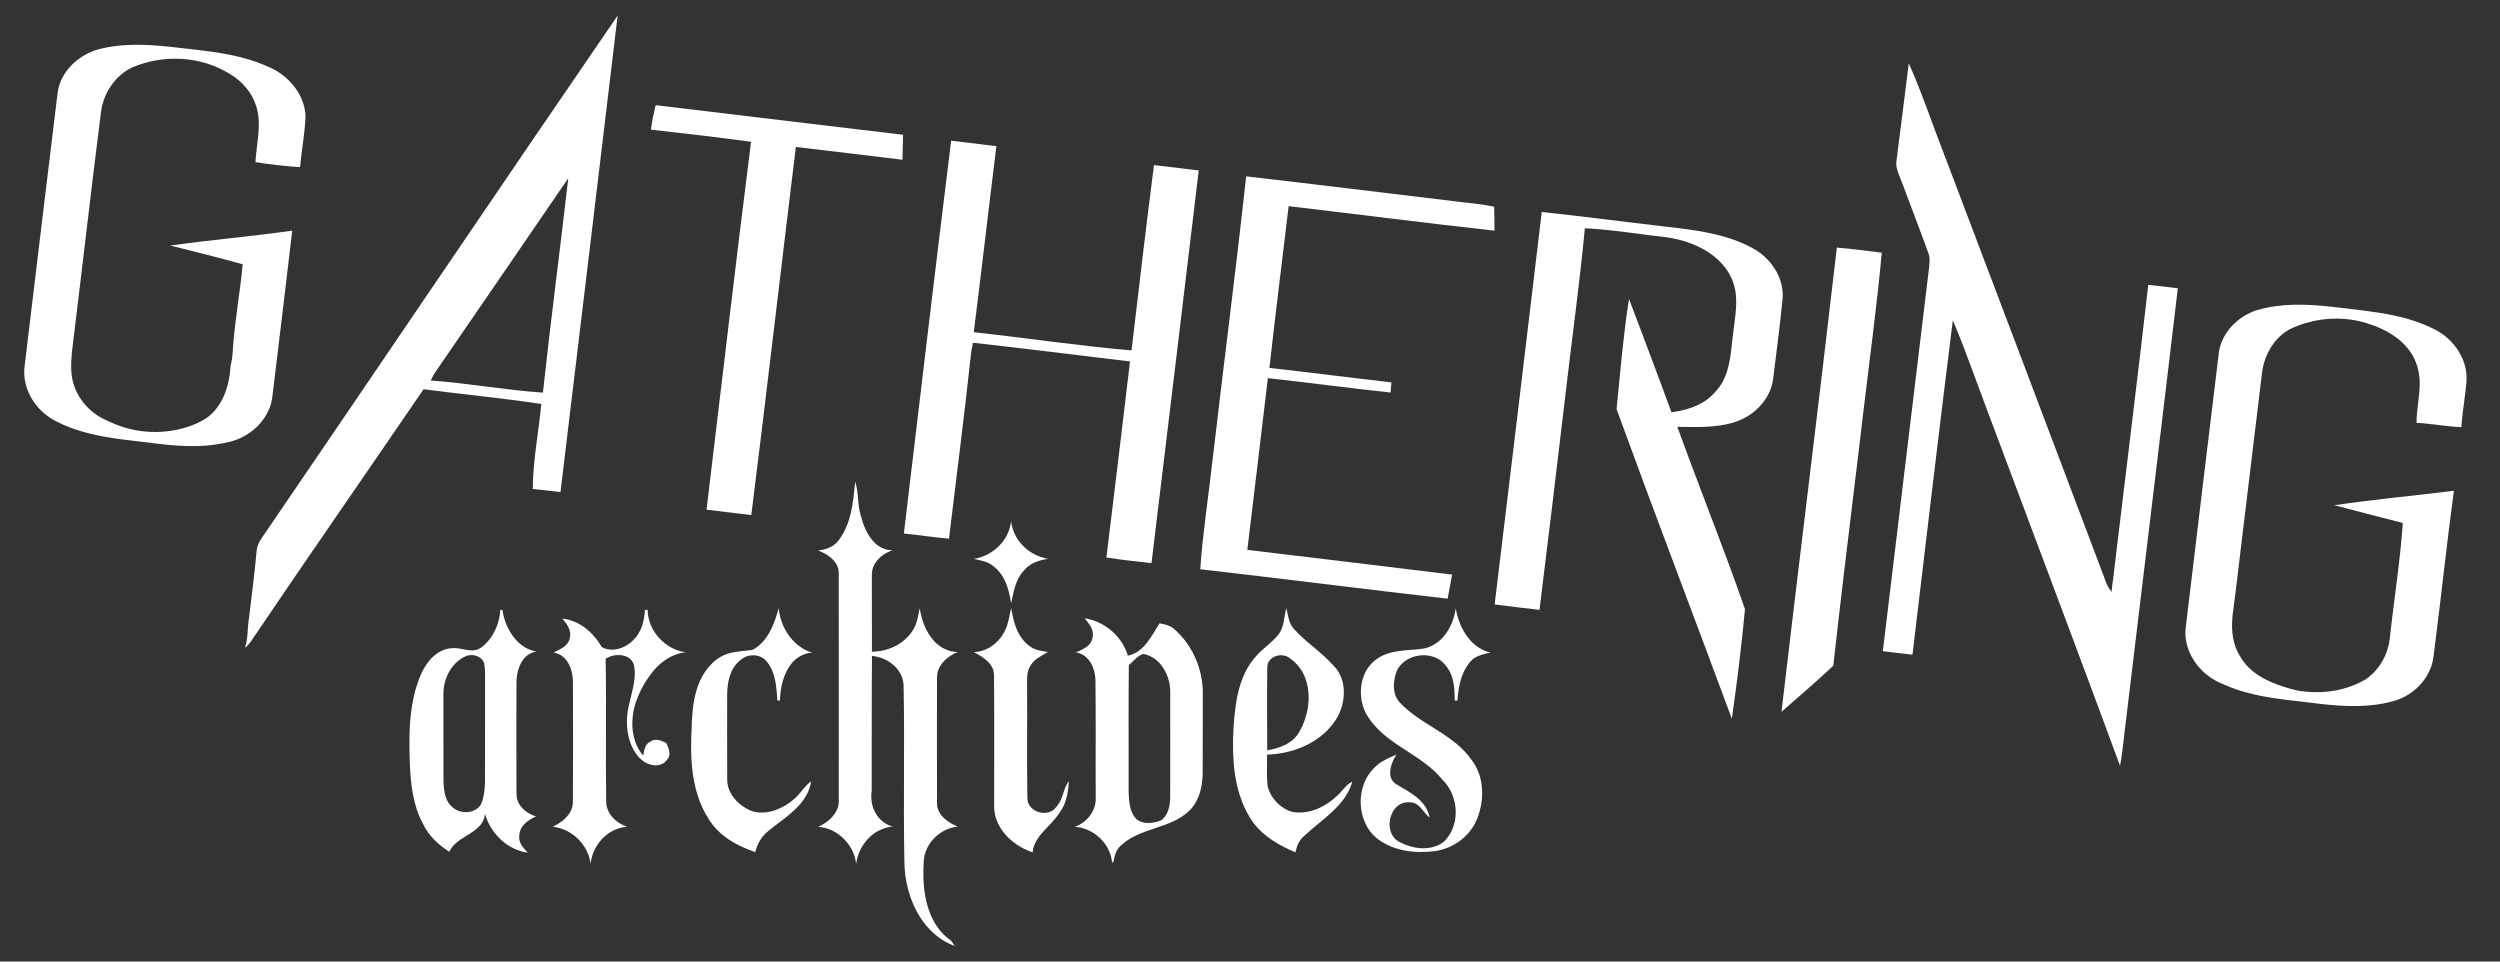 <?xml version="1.0" encoding="UTF-8" ?>
<!DOCTYPE svg PUBLIC "-//W3C//DTD SVG 1.1//EN" "http://www.w3.org/Graphics/SVG/1.1/DTD/svg11.dtd">
<svg width="4550pt" height="1750pt" viewBox="0 0 4550 1750" version="1.1" xmlns="http://www.w3.org/2000/svg">
<rect x="0" y="0" width="4550" height="1750" fill="#333333" stroke="none"/>
<g id="#ffffffff">
<path fill="#ffffff" opacity="1.00" d=" M 480.32 973.42 C 695.31 658.65 908.48 342.64 1124.11 28.31 C 1089.87 317.46 1054.66 606.49 1020.06 895.60 C 1003.26 893.54 986.45 891.59 969.60 889.96 C 969.95 838.00 980.31 786.87 985.19 735.28 C 914.02 724.39 842.28 717.81 770.91 708.40 C 668.54 858.45 564.70 1007.50 463.03 1158.04 C 457.88 1165.44 453.48 1173.83 445.60 1178.76 C 450.06 1167.39 450.43 1155.03 451.18 1143.00 C 451.60 1134.94 452.99 1126.98 453.91 1118.97 C 458.87 1079.67 463.54 1040.32 467.26 1000.88 C 468.61 990.60 474.32 981.62 480.32 973.42 M 805.24 658.38 C 797.75 669.53 789.48 680.24 783.87 692.52 C 852.21 697.44 919.75 709.97 988.12 714.58 C 1002.13 584.37 1019.45 454.56 1034.22 324.44 C 958.13 435.92 881.55 547.06 805.24 658.38 Z" />
<path fill="#ffffff" opacity="1.00" d=" M 188.16 87.56 C 235.46 77.27 284.28 81.96 331.85 87.73 C 368.95 91.79 406.27 95.70 442.42 105.37 C 458.62 109.68 474.50 115.22 489.75 122.22 C 510.78 131.12 529.06 146.48 541.28 165.80 C 549.79 179.34 555.41 194.97 556.10 211.03 C 555.02 242.31 548.87 273.11 546.08 304.24 C 518.94 302.43 491.90 299.35 465.04 295.10 C 466.13 267.97 473.14 241.11 470.45 213.86 C 468.64 194.40 461.06 175.53 448.62 160.44 C 440.06 149.85 429.43 141.03 417.66 134.21 C 364.78 101.43 295.80 98.45 239.19 123.35 C 208.60 138.59 187.97 170.45 183.76 204.04 C 166.09 343.59 150.23 483.36 133.00 622.97 C 130.53 643.65 127.92 664.66 130.79 685.44 C 135.94 719.07 159.34 748.64 189.86 763.18 C 199.09 767.26 208.12 771.84 217.69 775.12 C 259.87 790.10 307.38 790.05 349.29 774.15 C 360.93 769.64 372.52 764.34 381.99 756.03 C 393.90 745.82 402.67 732.34 408.58 717.90 C 415.33 701.41 418.71 683.67 419.61 665.92 C 419.68 664.78 419.93 663.67 420.24 662.59 C 423.28 652.34 423.38 641.56 424.11 630.98 C 427.91 580.77 437.02 531.16 441.71 481.05 C 398.05 468.86 354.05 457.98 310.10 446.91 C 383.83 436.42 458.11 430.34 531.84 419.77 C 520.86 515.29 509.11 610.72 497.60 706.17 C 496.09 717.72 495.52 729.57 491.32 740.57 C 480.13 771.47 452.26 794.72 420.93 803.38 C 401.32 808.26 381.21 811.25 361.00 811.78 C 335.65 812.60 310.31 810.43 285.17 807.35 C 245.21 802.14 204.83 799.11 165.55 789.68 C 142.92 784.27 120.70 776.65 100.15 765.62 C 74.06 752.04 53.76 727.25 46.64 698.60 C 43.91 687.63 43.31 676.14 44.98 664.95 C 65.01 499.82 84.42 334.62 104.78 169.53 C 107.18 149.22 117.74 130.45 132.43 116.43 C 147.72 101.72 167.34 91.64 188.16 87.56 Z" />
<path fill="#ffffff" opacity="1.00" d=" M 3451.29 294.95 C 3459.12 235.06 3466.36 175.10 3474.00 115.18 C 3489.73 150.43 3503.07 186.68 3516.43 222.87 C 3529.06 257.61 3542.73 291.95 3555.67 326.57 C 3645.70 564.42 3735.97 802.17 3825.63 1040.16 C 3830.70 1052.46 3833.74 1065.96 3842.33 1076.48 L 3841.65 1077.04 C 3841.93 1077.19 3842.49 1077.49 3842.77 1077.64 C 3845.74 1057.20 3847.75 1036.58 3850.37 1016.08 C 3870.32 850.23 3890.82 684.46 3909.84 518.50 C 3927.80 520.23 3945.72 522.45 3963.63 524.70 C 3931.92 793.51 3899.10 1062.19 3866.92 1330.94 C 3864.49 1351.97 3862.32 1373.05 3858.49 1393.89 C 3786.46 1198.10 3712.55 1003.01 3639.54 807.58 C 3624.90 768.16 3609.70 728.96 3595.42 689.41 C 3582.28 653.64 3569.01 617.91 3554.17 582.81 C 3528.75 785.60 3504.87 988.58 3480.71 1191.53 C 3462.70 1189.61 3444.72 1187.49 3426.78 1185.11 C 3455.11 952.09 3482.68 718.97 3511.06 485.96 C 3511.64 478.52 3512.67 470.83 3510.64 463.52 C 3496.57 424.22 3481.43 385.31 3466.88 346.19 C 3464.03 338.67 3461.44 331.05 3458.24 323.68 C 3454.46 314.57 3450.61 305.00 3451.29 294.95 Z" />
<path fill="#ffffff" opacity="1.00" d=" M 1193.30 191.39 C 1343.40 209.17 1493.42 227.74 1643.55 245.30 C 1643.31 260.46 1642.81 275.60 1642.49 290.76 C 1577.82 282.93 1513.16 274.94 1448.44 267.50 C 1421.17 490.79 1395.34 714.25 1367.35 937.46 C 1340.20 934.17 1313.05 930.90 1285.90 927.62 C 1312.87 704.43 1338.64 481.09 1366.91 258.06 C 1306.30 249.78 1245.53 242.75 1184.74 235.99 C 1186.61 220.95 1189.75 206.11 1193.30 191.39 Z" />
<path fill="#ffffff" opacity="1.00" d=" M 1731.09 256.05 C 1758.55 259.35 1786.02 262.55 1813.45 266.06 C 1799.31 378.88 1786.54 491.88 1772.25 604.68 C 1868.05 614.93 1963.36 629.58 2059.39 637.74 C 2072.73 525.27 2085.73 412.76 2100.26 300.43 C 2127.41 303.74 2154.56 307.01 2181.71 310.23 C 2153.17 548.48 2124.67 786.75 2095.69 1024.95 C 2068.33 1021.68 2040.87 1019.04 2013.65 1014.65 C 2028.35 895.76 2042.45 776.81 2056.62 657.86 C 1961.36 646.47 1866.18 634.41 1770.83 623.78 C 1768.77 632.35 1767.34 641.06 1766.56 649.85 C 1754.67 760.18 1740.31 870.22 1727.16 980.40 C 1699.72 977.77 1672.42 973.98 1645.04 970.92 C 1673.32 732.58 1701.72 494.26 1731.09 256.05 Z" />
<path fill="#ffffff" opacity="1.00" d=" M 2268.01 320.96 C 2394.47 335.48 2520.79 351.21 2647.19 366.27 C 2671.26 369.60 2695.70 370.77 2719.41 376.32 C 2719.88 390.82 2719.82 405.32 2719.91 419.83 C 2594.93 405.96 2470.21 389.93 2345.33 375.25 C 2333.80 473.39 2321.15 571.40 2310.38 669.63 C 2384.44 677.84 2458.33 687.55 2532.37 695.89 C 2531.83 702.06 2531.31 708.24 2530.79 714.41 C 2456.26 706.60 2382.02 696.30 2307.52 688.25 C 2295.38 792.47 2282.49 896.59 2270.13 1000.78 C 2394.35 1015.78 2518.62 1030.44 2642.80 1045.78 C 2640.31 1060.42 2637.55 1075.01 2634.61 1089.57 C 2484.47 1072.53 2334.61 1053.19 2184.48 1036.06 C 2189.06 969.36 2199.53 903.28 2206.89 836.87 C 2226.82 664.85 2249.29 493.12 2268.01 320.96 Z" />
<path fill="#ffffff" opacity="1.00" d=" M 2806.00 385.83 C 2880.78 393.75 2955.33 403.67 3030.02 412.30 C 3069.44 416.79 3109.21 421.36 3147.14 433.55 C 3163.61 438.89 3179.71 445.60 3194.65 454.40 C 3210.50 464.12 3223.91 477.88 3232.98 494.13 C 3241.39 509.17 3245.82 526.64 3244.29 543.90 C 3240.32 585.39 3234.93 626.72 3229.78 668.08 C 3228.27 678.35 3227.76 688.79 3225.39 698.92 C 3217.10 732.00 3189.29 758.07 3157.24 768.21 C 3123.51 778.99 3087.63 777.24 3052.71 776.84 C 3081.98 857.48 3113.30 937.36 3143.13 1017.80 C 3154.27 1048.05 3165.48 1078.30 3175.84 1108.82 C 3169.69 1175.42 3161.43 1241.85 3151.92 1308.06 C 3082.97 1121.63 3011.87 936.00 2943.86 749.23 C 2943.19 747.20 2941.94 745.22 2942.33 743.04 C 2948.96 676.58 2954.47 609.94 2964.78 543.91 C 2990.69 612.72 3016.86 681.44 3042.15 750.49 C 3061.50 747.68 3080.90 742.78 3097.98 732.97 C 3110.74 725.88 3121.11 715.26 3129.74 703.63 C 3140.49 688.50 3145.64 670.24 3148.65 652.14 C 3151.15 637.11 3152.36 621.91 3154.23 606.79 C 3156.99 583.64 3161.47 560.38 3159.30 536.97 C 3157.90 519.61 3151.36 502.85 3141.07 488.84 C 3124.12 465.46 3098.30 450.01 3071.31 440.87 C 3059.50 436.89 3047.35 433.91 3035.02 432.12 C 2984.84 426.49 2934.93 417.95 2884.44 415.43 C 2875.06 515.16 2861.24 614.39 2849.63 713.87 C 2834.04 845.94 2818.22 977.99 2801.90 1109.98 C 2774.67 1106.80 2747.44 1103.61 2720.26 1100.07 C 2748.92 862.00 2777.84 623.96 2806.00 385.83 Z" />
<path fill="#ffffff" opacity="1.00" d=" M 3343.05 450.57 C 3370.40 452.82 3397.59 456.60 3424.82 459.92 C 3416.11 555.37 3403.09 650.35 3391.77 745.51 C 3380.41 843.77 3367.96 941.89 3356.37 1040.12 C 3349.57 1097.26 3342.92 1154.41 3336.59 1211.60 C 3305.92 1240.42 3273.89 1267.74 3242.29 1295.52 C 3275.22 1013.79 3310.65 732.36 3343.05 450.57 Z" />
<path fill="#ffffff" opacity="1.00" d=" M 4107.90 564.37 C 4129.68 558.02 4152.37 555.10 4175.03 554.59 C 4217.28 553.66 4259.15 560.26 4301.00 565.11 C 4338.98 569.85 4377.23 576.34 4412.79 591.05 C 4426.80 596.99 4440.83 603.58 4452.46 613.59 C 4473.19 631.06 4487.72 656.70 4489.11 684.05 C 4489.64 694.12 4487.91 704.11 4486.90 714.09 C 4484.37 735.19 4481.27 756.23 4479.54 777.41 C 4452.25 776.32 4425.34 771.02 4398.08 769.56 C 4397.98 745.22 4404.04 721.33 4403.89 696.99 C 4403.89 676.97 4398.15 656.78 4386.78 640.23 C 4368.84 614.56 4340.19 598.52 4310.83 589.33 C 4273.61 576.78 4232.56 577.04 4195.08 588.39 C 4180.13 593.02 4165.02 598.64 4153.03 609.03 C 4131.53 627.10 4118.93 654.39 4116.43 682.13 C 4104.24 781.75 4092.31 881.41 4080.35 981.07 C 4074.67 1027.03 4069.68 1073.08 4063.41 1118.96 C 4061.05 1141.00 4062.04 1164.19 4071.52 1184.58 C 4077.48 1196.84 4085.23 1208.42 4095.45 1217.56 C 4109.64 1230.51 4127.08 1239.31 4144.98 1245.96 C 4160.54 1251.40 4176.34 1256.82 4192.85 1258.45 C 4231.39 1262.92 4271.87 1256.34 4305.46 1236.40 C 4326.22 1222.48 4340.85 1200.25 4346.89 1176.12 C 4349.19 1167.42 4349.69 1158.41 4350.77 1149.52 C 4358.24 1083.62 4368.58 1018.01 4373.12 951.79 C 4331.56 941.00 4289.90 930.58 4248.41 919.53 C 4320.72 908.72 4393.59 902.35 4466.11 893.17 C 4453.18 988.29 4443.24 1083.77 4431.02 1178.98 C 4429.44 1189.75 4428.89 1200.77 4425.41 1211.17 C 4415.04 1243.14 4386.94 1268.07 4354.61 1276.39 C 4312.26 1287.99 4267.70 1286.05 4224.49 1281.26 C 4202.38 1278.58 4180.24 1276.09 4158.15 1273.33 C 4119.61 1268.41 4080.74 1261.28 4045.27 1244.81 C 4016.55 1233.49 3992.57 1209.76 3982.38 1180.46 C 3978.02 1167.90 3976.43 1154.34 3978.14 1141.14 C 3998.31 974.06 4018.03 806.92 4038.57 639.88 C 4044.36 603.92 4073.95 575.14 4107.90 564.37 Z" />
<path fill="#ffffff" opacity="1.00" d=" M 1556.47 876.65 C 1563.09 896.87 1560.16 918.84 1566.87 939.05 C 1571.49 956.63 1578.50 974.36 1591.54 987.46 C 1600.20 996.28 1612.33 1001.69 1624.78 1001.44 C 1609.49 1006.25 1595.12 1016.91 1589.20 1032.20 C 1585.96 1040.06 1586.86 1048.70 1586.73 1056.99 C 1586.70 1100.03 1587.04 1143.06 1586.88 1186.10 C 1607.71 1185.87 1628.77 1179.18 1644.91 1165.80 C 1654.86 1157.22 1663.57 1146.54 1667.60 1133.87 C 1670.53 1125.13 1672.02 1116.01 1673.98 1107.03 C 1677.07 1128.30 1684.83 1149.50 1699.19 1165.80 C 1710.06 1178.32 1726.04 1186.55 1742.77 1186.68 C 1727.84 1193.04 1713.58 1203.85 1707.68 1219.47 C 1704.40 1227.59 1705.48 1236.45 1705.31 1244.98 C 1705.21 1316.97 1705.14 1388.97 1705.37 1460.96 C 1705.06 1468.02 1707.19 1475.08 1711.17 1480.91 C 1718.78 1492.03 1730.82 1499.13 1742.92 1504.46 C 1711.17 1507.47 1683.18 1534.87 1681.21 1566.99 C 1679.79 1588.34 1680.17 1609.92 1683.98 1631.02 C 1686.85 1646.86 1691.69 1662.47 1699.48 1676.62 C 1706.67 1689.71 1716.49 1701.47 1728.63 1710.26 C 1732.89 1712.87 1734.59 1717.86 1737.53 1721.69 C 1711.03 1712.17 1689.05 1692.46 1674.25 1668.76 C 1655.28 1638.50 1646.13 1602.59 1645.98 1567.01 C 1643.82 1460.70 1646.76 1354.35 1644.55 1248.04 C 1644.36 1233.42 1636.87 1219.56 1625.89 1210.15 C 1615.09 1200.76 1601.24 1195.04 1587.01 1193.76 C 1586.21 1275.50 1586.80 1357.25 1586.49 1439.00 C 1583.95 1455.13 1587.31 1472.43 1597.27 1485.57 C 1604.01 1494.66 1613.82 1501.43 1624.78 1504.33 C 1609.52 1505.61 1594.93 1512.35 1583.72 1522.70 C 1569.70 1535.50 1560.55 1553.42 1558.19 1572.24 C 1554.44 1537.55 1524.44 1507.17 1489.29 1504.88 C 1504.30 1497.78 1518.82 1486.64 1524.56 1470.50 C 1527.20 1463.61 1526.57 1456.18 1526.54 1448.97 C 1526.63 1314.64 1526.71 1180.31 1526.48 1045.98 C 1527.08 1037.64 1524.59 1029.16 1519.42 1022.57 C 1511.72 1012.57 1500.30 1006.26 1488.75 1001.72 C 1504.63 1000.81 1521.14 993.55 1529.23 979.24 C 1538.54 965.81 1544.57 950.35 1548.31 934.51 C 1552.85 915.52 1554.48 896.02 1556.47 876.65 Z" />
<path fill="#ffffff" opacity="1.00" d=" M 1822.28 989.31 C 1832.22 977.80 1838.74 963.28 1840.18 948.11 C 1841.75 963.87 1848.70 978.93 1859.30 990.67 C 1871.80 1004.67 1889.20 1014.19 1907.75 1017.10 C 1891.08 1019.29 1873.61 1025.24 1862.95 1038.97 C 1848.05 1055.04 1844.75 1077.54 1840.17 1098.09 C 1837.71 1081.68 1833.91 1065.10 1825.54 1050.59 C 1820.24 1041.30 1812.74 1033.28 1803.83 1027.36 C 1794.32 1021.42 1783.07 1019.44 1772.26 1017.23 C 1791.49 1014.08 1809.58 1004.12 1822.28 989.31 Z" />
<path fill="#ffffff" opacity="1.00" d=" M 1829.23 1147.26 C 1835.67 1134.64 1836.83 1120.32 1840.33 1106.79 C 1843.18 1123.08 1846.71 1139.64 1854.83 1154.23 C 1859.86 1163.39 1867.04 1171.35 1875.62 1177.32 C 1885.03 1183.46 1896.43 1185.04 1907.33 1186.55 C 1899.57 1191.37 1891.15 1195.22 1884.12 1201.14 C 1879.06 1205.31 1875.30 1210.89 1872.63 1216.83 C 1868.36 1227.34 1869.49 1238.92 1869.33 1250.00 C 1869.80 1315.00 1868.74 1380.00 1869.73 1444.99 C 1869.93 1451.00 1869.21 1457.34 1872.02 1462.91 C 1879.41 1478.58 1901.60 1484.39 1915.96 1474.96 C 1920.04 1472.39 1922.59 1468.20 1925.66 1464.60 C 1935.39 1451.80 1935.28 1434.20 1945.42 1421.61 C 1944.17 1438.93 1941.74 1456.81 1933.03 1472.14 C 1925.36 1484.72 1915.68 1495.92 1905.32 1506.36 C 1893.22 1518.84 1881.02 1533.24 1879.28 1551.28 C 1853.03 1542.45 1829.03 1524.31 1816.66 1499.15 C 1812.27 1490.09 1809.65 1480.14 1809.37 1470.07 C 1809.22 1392.39 1809.85 1314.70 1809.15 1237.02 C 1809.16 1229.42 1809.50 1221.40 1805.70 1214.52 C 1798.79 1201.34 1785.16 1193.89 1772.71 1186.79 C 1797.25 1186.11 1819.09 1169.04 1829.23 1147.26 Z" />
<path fill="#ffffff" opacity="1.00" d=" M 2325.86 1155.96 C 2337.55 1142.28 2336.50 1123.25 2341.12 1106.82 C 2344.29 1119.23 2345.24 1133.04 2353.70 1143.33 C 2375.14 1168.00 2403.53 1185.33 2425.28 1209.70 C 2436.77 1220.39 2443.68 1235.45 2445.32 1250.98 C 2447.69 1272.71 2441.64 1295.18 2429.09 1313.05 C 2412.91 1336.81 2388.08 1353.69 2361.18 1363.14 C 2343.47 1369.42 2324.78 1372.78 2306.02 1373.48 C 2306.53 1392.81 2304.58 1412.26 2307.28 1431.49 C 2311.04 1446.52 2320.80 1459.76 2333.35 1468.71 C 2340.89 1473.96 2349.54 1478.21 2358.89 1478.56 C 2386.55 1480.83 2413.23 1467.48 2432.97 1448.92 C 2442.82 1440.56 2449.26 1428.25 2461.24 1422.48 C 2456.80 1438.38 2447.86 1452.71 2436.89 1464.94 C 2419.05 1484.92 2396.77 1500.13 2377.15 1518.21 C 2373.44 1521.85 2369.17 1525.02 2366.25 1529.39 C 2361.70 1535.87 2359.37 1543.59 2357.68 1551.25 C 2328.89 1539.13 2300.34 1523.04 2281.32 1497.57 C 2258.75 1466.39 2248.50 1428.00 2245.42 1390.06 C 2243.19 1362.74 2243.93 1335.25 2246.21 1307.96 C 2248.81 1280.04 2253.16 1251.72 2265.09 1226.08 C 2271.03 1213.16 2279.23 1201.34 2288.98 1191.01 C 2300.72 1178.75 2314.98 1169.07 2325.86 1155.96 M 2309.50 1203.53 C 2306.36 1208.05 2306.26 1213.71 2306.38 1219.01 C 2305.82 1267.83 2306.36 1316.66 2306.29 1365.48 C 2317.24 1363.80 2328.10 1360.99 2338.09 1356.11 C 2349.27 1350.72 2359.31 1342.34 2365.21 1331.28 C 2380.32 1304.46 2386.14 1271.72 2378.11 1241.74 C 2372.99 1222.41 2360.32 1205.12 2342.97 1195.08 C 2331.77 1189.70 2316.52 1192.99 2309.50 1203.53 Z" />
<path fill="#ffffff" opacity="1.00" d=" M 1381.05 1175.09 C 1401.16 1157.86 1410.42 1131.88 1417.11 1107.04 C 1419.29 1127.75 1427.53 1147.97 1441.32 1163.67 C 1451.15 1174.91 1464.01 1183.59 1478.35 1187.90 C 1462.65 1188.59 1447.92 1197.12 1438.80 1209.80 C 1425.14 1228.53 1420.16 1252.20 1419.44 1275.00 C 1417.91 1274.98 1416.39 1274.97 1414.90 1275.00 C 1413.42 1256.37 1412.55 1237.15 1405.08 1219.74 C 1401.99 1212.72 1397.88 1206.04 1392.40 1200.64 C 1383.54 1192.48 1370.05 1190.66 1358.90 1194.63 C 1351.23 1197.23 1345.13 1202.94 1339.76 1208.79 C 1326.95 1224.01 1323.84 1244.73 1323.43 1263.99 C 1323.48 1314.66 1323.19 1365.33 1323.53 1415.99 C 1323.35 1423.09 1324.25 1430.27 1326.87 1436.91 C 1332.83 1452.31 1345.40 1464.39 1359.70 1472.21 C 1375.02 1481.15 1394.19 1480.25 1410.51 1474.66 C 1425.95 1469.26 1440.00 1460.03 1451.44 1448.39 C 1459.63 1439.63 1466.15 1429.12 1476.17 1422.21 C 1473.85 1439.03 1465.06 1454.32 1453.57 1466.58 C 1436.05 1485.38 1413.98 1498.99 1394.55 1515.61 C 1384.47 1524.94 1377.76 1537.55 1374.59 1550.85 C 1355.89 1544.41 1337.63 1536.15 1321.57 1524.49 C 1309.25 1515.60 1298.45 1504.51 1290.44 1491.57 C 1271.67 1463.29 1262.72 1429.62 1259.53 1396.13 C 1257.21 1372.46 1257.55 1348.63 1258.82 1324.91 C 1259.30 1302.42 1260.97 1279.72 1267.17 1257.99 C 1274.00 1232.87 1288.84 1209.08 1311.46 1195.42 C 1327.99 1186.11 1347.43 1185.40 1365.82 1183.28 C 1371.91 1183.17 1376.44 1178.48 1381.05 1175.09 Z" />
<path fill="#ffffff" opacity="1.00" d=" M 2626.94 1158.95 C 2639.54 1144.51 2646.94 1125.98 2649.38 1107.08 C 2652.84 1126.63 2660.17 1145.85 2672.61 1161.48 C 2682.66 1174.23 2696.76 1183.91 2712.63 1187.70 C 2702.83 1189.78 2692.74 1191.87 2684.11 1197.21 C 2677.16 1201.42 2672.37 1208.23 2668.18 1215.01 C 2657.47 1233.07 2653.90 1254.31 2652.58 1274.99 C 2650.87 1274.98 2649.20 1275.00 2647.56 1275.03 C 2647.45 1256.52 2646.87 1236.93 2637.53 1220.39 C 2632.45 1212.09 2626.28 1204.00 2617.58 1199.27 C 2595.26 1186.83 2564.17 1192.01 2547.85 1211.92 C 2541.45 1219.48 2538.98 1229.36 2537.54 1238.94 C 2536.05 1249.71 2536.83 1261.21 2542.08 1270.93 C 2545.15 1276.90 2550.33 1281.31 2555.03 1285.96 C 2579.46 1308.90 2609.89 1323.70 2636.98 1343.04 C 2652.42 1353.99 2666.79 1366.78 2677.68 1382.36 C 2695.65 1404.99 2700.69 1435.72 2695.84 1463.72 C 2693.00 1479.76 2687.63 1495.66 2678.07 1508.99 C 2667.29 1524.11 2651.99 1535.89 2634.78 1542.80 C 2617.80 1549.74 2599.13 1550.79 2581.00 1550.56 C 2558.66 1549.93 2536.05 1544.78 2516.77 1533.17 C 2504.94 1526.51 2494.94 1516.69 2488.26 1504.86 C 2470.76 1474.08 2472.60 1432.57 2494.70 1404.53 C 2500.27 1397.83 2506.53 1391.53 2513.98 1386.91 C 2522.59 1381.46 2532.07 1377.63 2541.26 1373.32 C 2535.28 1383.55 2530.12 1394.90 2530.09 1406.98 C 2529.99 1414.77 2533.78 1422.60 2540.45 1426.80 C 2555.92 1436.29 2572.52 1444.52 2585.46 1457.52 C 2593.74 1465.75 2599.89 1476.36 2601.70 1488.00 C 2593.19 1480.94 2588.05 1470.55 2578.90 1464.20 C 2572.87 1459.78 2565.02 1459.75 2557.92 1460.49 C 2547.38 1461.97 2538.67 1469.73 2534.07 1479.05 C 2527.23 1492.66 2526.84 1510.34 2535.95 1523.02 C 2541.45 1530.80 2550.66 1534.44 2559.17 1537.91 C 2578.65 1545.27 2601.67 1546.88 2620.48 1536.73 C 2628.59 1532.73 2634.30 1525.33 2638.97 1517.82 C 2656.25 1488.63 2651.51 1448.87 2629.35 1423.54 C 2623.96 1417.94 2619.28 1411.71 2613.63 1406.37 C 2589.06 1382.30 2557.97 1366.77 2530.58 1346.38 C 2513.26 1333.58 2497.35 1318.26 2486.60 1299.43 C 2476.27 1280.22 2474.03 1256.91 2480.12 1236.00 C 2484.44 1221.01 2493.70 1207.24 2506.84 1198.63 C 2518.86 1190.38 2533.28 1186.56 2547.58 1184.73 C 2561.68 1182.84 2575.95 1182.56 2590.05 1180.58 C 2604.43 1178.08 2617.41 1169.86 2626.94 1158.95 Z" />
<path fill="#ffffff" opacity="1.00" d=" M 883.75 1171.69 C 900.14 1155.51 909.23 1132.80 910.64 1109.99 C 911.55 1109.99 913.38 1109.99 914.29 1109.99 C 917.41 1129.80 925.37 1149.19 938.77 1164.28 C 948.53 1175.30 961.83 1183.48 976.50 1185.75 C 966.40 1187.17 957.19 1193.05 951.45 1201.44 C 943.08 1213.52 940.11 1228.55 939.97 1243.03 C 939.83 1301.70 939.67 1360.37 939.91 1419.03 C 940.12 1429.40 939.68 1439.80 940.34 1450.16 C 942.84 1468.11 958.92 1480.94 975.45 1485.85 C 966.03 1490.32 956.61 1495.88 950.49 1504.56 C 946.01 1510.71 944.69 1518.57 944.95 1526.04 C 945.99 1536.53 953.51 1544.71 960.63 1551.84 C 923.43 1547.13 892.91 1516.70 882.73 1481.41 C 881.80 1490.12 877.77 1498.37 871.58 1504.56 C 858.71 1517.63 840.66 1523.82 827.50 1536.54 C 823.44 1540.42 820.12 1545.04 817.74 1550.14 C 797.86 1537.59 779.89 1520.81 769.78 1499.27 C 751.43 1465.28 747.19 1425.98 745.89 1387.98 C 744.24 1342.78 744.25 1296.62 756.94 1252.81 C 762.29 1235.13 768.99 1217.33 780.93 1202.95 C 790.81 1190.66 804.99 1181.02 821.05 1179.80 C 836.20 1177.74 850.88 1186.05 866.00 1182.96 C 873.14 1181.60 878.66 1176.53 883.75 1171.69 M 849.39 1193.60 C 841.89 1196.25 835.35 1201.18 829.59 1206.58 C 815.16 1220.73 807.42 1240.94 807.01 1261.00 C 807.10 1313.67 806.90 1366.34 807.06 1419.02 C 807.41 1430.18 808.04 1441.58 811.84 1452.19 C 814.34 1459.26 818.74 1465.73 824.83 1470.20 C 837.98 1481.03 859.49 1480.98 871.74 1468.76 C 876.13 1464.62 877.45 1458.48 879.12 1452.93 C 882.08 1441.23 882.79 1429.07 882.73 1417.04 C 882.96 1360.02 882.62 1302.99 882.83 1245.97 C 882.68 1233.36 883.57 1220.65 881.34 1208.17 C 880.69 1204.11 877.96 1200.72 874.96 1198.08 C 867.99 1192.23 857.94 1190.97 849.39 1193.60 Z" />
<path fill="#ffffff" opacity="1.00" d=" M 1173.84 1109.97 C 1175.44 1109.96 1177.06 1109.98 1178.70 1110.00 C 1179.09 1148.01 1210.55 1182.24 1247.99 1187.20 C 1232.10 1188.80 1217.04 1195.70 1204.73 1205.75 C 1192.52 1215.65 1182.65 1228.16 1174.49 1241.54 C 1163.13 1260.31 1154.21 1280.98 1151.69 1302.95 C 1148.40 1328.26 1153.79 1355.66 1170.71 1375.39 C 1172.08 1367.17 1173.15 1357.71 1179.96 1352.00 C 1183.90 1349.37 1188.12 1346.50 1193.05 1346.43 C 1200.03 1346.23 1206.51 1349.31 1212.66 1352.25 C 1215.78 1359.04 1219.08 1366.31 1218.16 1373.98 C 1217.55 1379.58 1213.42 1383.87 1209.54 1387.58 C 1201.06 1394.54 1188.79 1393.99 1179.13 1389.98 C 1167.05 1384.90 1158.25 1374.22 1152.15 1362.94 C 1142.91 1345.22 1140.08 1324.73 1141.22 1304.95 C 1143.02 1280.81 1152.81 1258.12 1154.90 1234.02 C 1155.54 1226.35 1155.42 1218.54 1153.89 1210.98 C 1152.06 1202.92 1145.49 1196.49 1137.70 1194.05 C 1125.94 1190.28 1112.60 1192.40 1102.20 1198.92 C 1104.01 1285.96 1101.94 1373.03 1103.25 1460.07 C 1104.07 1481.51 1121.96 1498.71 1141.62 1504.68 C 1126.63 1505.65 1112.17 1511.97 1100.94 1521.89 C 1086.40 1534.61 1076.87 1552.92 1074.91 1572.15 C 1070.67 1537.63 1040.89 1508.25 1006.24 1504.75 C 1019.04 1498.24 1031.73 1489.58 1038.54 1476.54 C 1041.16 1471.43 1042.59 1465.72 1042.63 1459.98 C 1043.17 1390.97 1043.04 1321.96 1042.76 1252.95 C 1042.64 1244.59 1043.11 1236.16 1041.56 1227.90 C 1039.53 1216.39 1034.92 1204.85 1026.27 1196.72 C 1021.12 1191.80 1014.42 1188.76 1007.44 1187.59 C 1014.42 1183.98 1021.85 1181.01 1027.99 1176.00 C 1036.11 1169.56 1039.68 1158.11 1036.98 1148.15 C 1034.74 1139.54 1029.28 1132.23 1023.34 1125.79 C 1042.59 1127.92 1060.56 1137.33 1074.38 1150.72 C 1082.67 1158.56 1089.37 1167.89 1095.23 1177.64 C 1108.75 1185.44 1125.97 1182.78 1139.09 1175.41 C 1153.72 1167.03 1164.81 1152.71 1169.40 1136.50 C 1172.00 1127.88 1173.23 1118.92 1173.84 1109.97 Z" />
<path fill="#ffffff" opacity="1.00" d=" M 1973.98 1125.21 C 2010.14 1130.86 2042.49 1157.91 2052.65 1193.35 C 2067.47 1190.46 2079.71 1180.35 2088.52 1168.49 C 2096.71 1157.77 2103.03 1145.81 2110.32 1134.49 C 2119.10 1135.97 2128.24 1137.99 2135.43 1143.57 C 2170.33 1172.83 2189.94 1218.61 2189.07 1263.94 C 2188.80 1311.63 2189.24 1359.33 2188.85 1407.03 C 2188.54 1424.82 2185.58 1443.02 2177.04 1458.84 C 2170.77 1470.78 2160.64 1480.22 2149.32 1487.33 C 2130.13 1499.39 2107.95 1505.00 2086.84 1512.62 C 2071.24 1518.20 2055.74 1525.11 2043.18 1536.15 C 2040.07 1539.04 2036.58 1541.66 2034.25 1545.28 C 2030.26 1551.22 2028.57 1558.31 2027.15 1565.23 C 2026.62 1567.17 2026.95 1570.34 2023.97 1569.53 C 2020.96 1535.30 1990.22 1506.87 1956.22 1504.83 C 1978.32 1497.14 1995.73 1474.92 1994.20 1450.99 C 1993.76 1379.66 1994.72 1308.32 1993.70 1237.00 C 1993.08 1222.08 1988.18 1206.47 1976.91 1196.16 C 1971.73 1191.42 1965.11 1188.43 1958.21 1187.32 C 1966.72 1183.66 1975.68 1180.02 1982.21 1173.19 C 1987.63 1167.65 1989.53 1159.48 1989.01 1151.95 C 1987.77 1141.39 1980.43 1133.10 1973.98 1125.21 M 2054.46 1210.56 C 2053.78 1277.03 2054.16 1343.51 2054.13 1409.99 C 2054.29 1425.31 2053.54 1440.66 2054.93 1455.94 C 2056.06 1468.61 2059.23 1482.18 2068.81 1491.24 C 2078.25 1498.71 2091.32 1498.95 2102.58 1496.34 C 2107.63 1494.94 2113.36 1494.10 2116.98 1489.91 C 2126.84 1480.04 2129.36 1465.40 2129.77 1452.01 C 2129.99 1388.33 2129.85 1324.66 2129.84 1260.98 C 2130.26 1242.76 2124.46 1224.28 2113.03 1210.00 C 2104.90 1199.89 2093.32 1192.11 2080.34 1190.19 C 2069.67 1193.95 2062.80 1203.48 2054.46 1210.56 Z" />
</g>
</svg>
